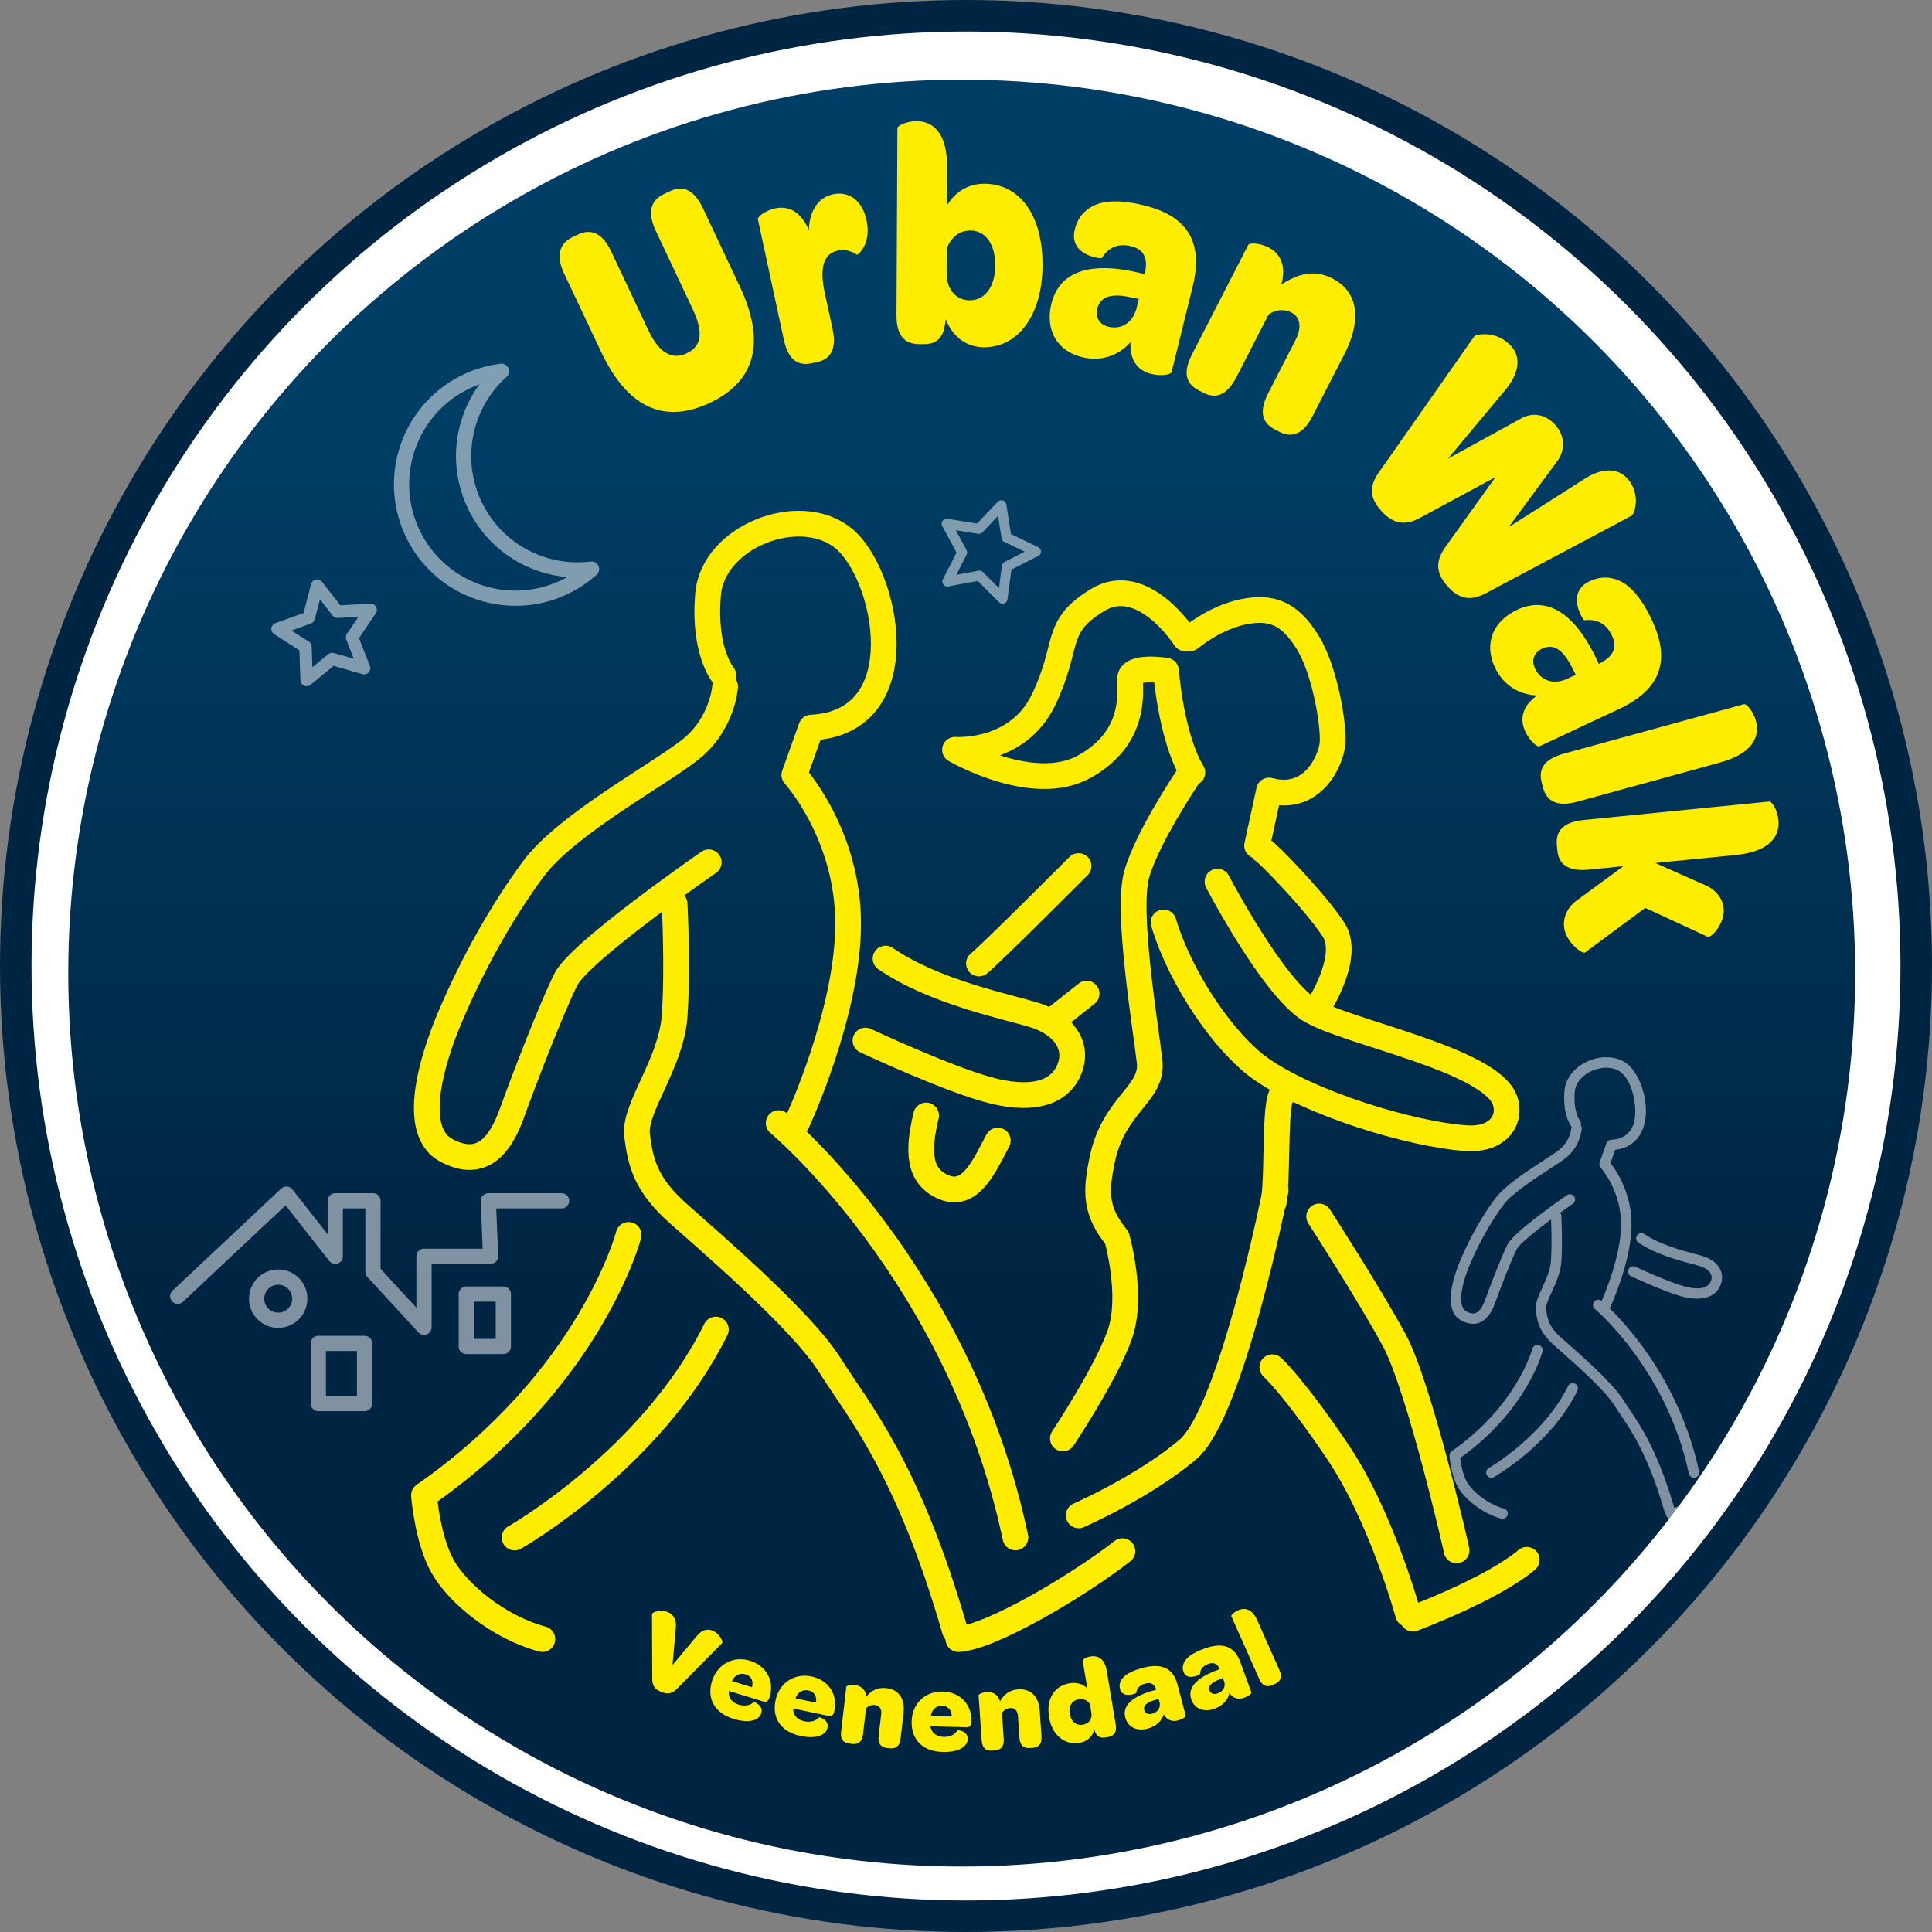 <?xml version="1.0" encoding="UTF-8" standalone="no"?>
<!-- Generator: Adobe Illustrator 26.0.3, SVG Export Plug-In . SVG Version: 6.00 Build 0)  -->

<svg
   xmlns:dc="http://purl.org/dc/elements/1.1/"
   xmlns:cc="http://creativecommons.org/ns#"
   xmlns:rdf="http://www.w3.org/1999/02/22-rdf-syntax-ns#"
   xmlns:svg="http://www.w3.org/2000/svg"
   xmlns="http://www.w3.org/2000/svg"
   xmlns:sodipodi="http://sodipodi.sourceforge.net/DTD/sodipodi-0.dtd"
   xmlns:inkscape="http://www.inkscape.org/namespaces/inkscape"
   version="1.1"
   id="Laag_1"
   x="0px"
   y="0px"
   viewBox="0 0 675.929 675.929"
   xml:space="preserve"
   sodipodi:docname="LogoUrbanWalkCropped.svg"
   width="675.929"
   height="675.929"
   inkscape:version="0.92.4 (5da689c313, 2019-01-14)"><rect x="0" y="0" width="675.929" height="675.929" fill="#808080" stroke="none"/><defs
   id="defs130" /><sodipodi:namedview
   pagecolor="#ffffff"
   bordercolor="#666666"
   borderopacity="1"
   objecttolerance="10"
   gridtolerance="10"
   guidetolerance="10"
   inkscape:pageopacity="0"
   inkscape:pageshadow="2"
   inkscape:window-width="1920"
   inkscape:window-height="1009"
   id="namedview128"
   showgrid="false"
   fit-margin-top="0"
   fit-margin-left="0"
   fit-margin-right="0"
   fit-margin-bottom="0"
   inkscape:zoom="0.28032165"
   inkscape:cx="333.55949"
   inkscape:cy="302.91945"
   inkscape:window-x="-8"
   inkscape:window-y="-8"
   inkscape:window-maximized="1"
   inkscape:current-layer="Laag_1" />
<style
   type="text/css"
   id="style2">
	.st0{fill:#FFFFFF;stroke:#002542;stroke-width:11.029;stroke-miterlimit:10;}
	.st1{fill:url(#SVGID_1_);}
	.st2{fill:none;stroke:#FFED00;stroke-width:9;stroke-linecap:round;stroke-linejoin:round;stroke-miterlimit:10;}
	.st3{fill:none;stroke:#FFED00;stroke-width:5.919;stroke-linecap:round;stroke-linejoin:round;stroke-miterlimit:10;}
	.st4{opacity:0.5;}
	.st5{fill:none;stroke:#FFFFFF;stroke-width:5.328;stroke-linecap:round;stroke-linejoin:round;stroke-miterlimit:10;}
	.st6{fill:#FFED00;}
	
		.st7{opacity:0.5;fill:none;stroke:#FFFFFF;stroke-width:5.328;stroke-linecap:round;stroke-linejoin:round;stroke-miterlimit:10;enable-background:new    ;}
	
		.st8{opacity:0.5;fill:none;stroke:#FFFFFF;stroke-width:4.339;stroke-linecap:round;stroke-linejoin:round;stroke-miterlimit:10;enable-background:new    ;}
	
		.st9{opacity:0.5;fill:none;stroke:#FFFFFF;stroke-width:3.479;stroke-linecap:round;stroke-linejoin:round;stroke-miterlimit:10;enable-background:new    ;}
	.st10{fill:#FFFFFF;}
</style>
<circle
   class="st0"
   cx="337.964"
   cy="337.964"
   r="332.45"
   id="circle4"
   style="fill:#ffffff;stroke:#002542;stroke-width:11.029;stroke-miterlimit:10" />
<linearGradient
   id="SVGID_1_"
   gradientUnits="userSpaceOnUse"
   x1="598.18"
   y1="653.02"
   x2="598.18"
   y2="343.278"
   gradientTransform="matrix(1,0,0,-1,-261.716,793.954)">
	<stop
   offset="0"
   style="stop-color:#003E66"
   id="stop6" />
	<stop
   offset="1"
   style="stop-color:#002542"
   id="stop8" />
</linearGradient>
<circle
   class="st1"
   cx="336.464"
   cy="340.454"
   r="312.58"
   id="circle11"
   style="fill:url(#SVGID_1_)" />
<path
   class="st2"
   d="m 253.694,240.214 c 0,0 -0.82,13.11 -12.29,22.13 -11.47,9.01 -43.43,26.22 -54.91,41.79 -11.47,15.57 -21.31,33.6 -28.68,50.81 -7.38,17.21 -13.93,40.97 -1.64,47.53 12.29,6.56 18.85,-1.64 22.95,-13.11 4.1,-11.47 13.93,-36.88 18.85,-46.71 4.92,-9.83 49.99,-40.97 49.99,-40.97"
   id="path13"
   inkscape:connector-curvature="0"
   style="fill:none;stroke:#ffed00;stroke-width:9;stroke-linecap:round;stroke-linejoin:round;stroke-miterlimit:10" />
<path
   class="st2"
   d="m 236.014,316.184 c 0,0 1.18,22.74 0,39.31 -1.18,16.57 -14.32,32.19 -13.14,41.65 1.18,9.47 2.96,17.16 14.2,27.22 11.24,10.06 43.19,37.27 53.25,53.25 10.06,15.97 27.22,35.5 43.78,92.89"
   id="path15"
   inkscape:connector-curvature="0"
   style="fill:none;stroke:#ffed00;stroke-width:9;stroke-linecap:round;stroke-linejoin:round;stroke-miterlimit:10" />
<path
   class="st2"
   d="m 219.924,432.044 c 0,0 -13.02,50.29 -71.59,91.11 0,0 1.18,15.38 6.51,24.85 5.32,9.47 19.52,21.3 34.91,25.44"
   id="path17"
   inkscape:connector-curvature="0"
   style="fill:none;stroke:#ffed00;stroke-width:9;stroke-linecap:round;stroke-linejoin:round;stroke-miterlimit:10" />
<path
   class="st2"
   d="m 180.034,537.924 c 0,0 47.92,-27.22 70.41,-72.77"
   id="path19"
   inkscape:connector-curvature="0"
   style="fill:none;stroke:#ffed00;stroke-width:9;stroke-linecap:round;stroke-linejoin:round;stroke-miterlimit:10" />
<path
   class="st2"
   d="m 302.794,364.054 c 0,0 30.13,14.15 44.93,17.7 14.8,3.55 23.67,0 26.62,-8.28 2.96,-8.28 -2.96,-15.38 -12.42,-18.34 -9.47,-2.96 -34.94,-7.94 -52.1,-19.77"
   id="path21"
   inkscape:connector-curvature="0"
   style="fill:none;stroke:#ffed00;stroke-width:9;stroke-linecap:round;stroke-linejoin:round;stroke-miterlimit:10" />
<path
   class="st2"
   d="m 272.424,392.934 c 0,0 63.31,52.66 82.83,144.95"
   id="path23"
   inkscape:connector-curvature="0"
   style="fill:none;stroke:#ffed00;stroke-width:9;stroke-linecap:round;stroke-linejoin:round;stroke-miterlimit:10" />
<path
   class="st2"
   d="m 335.294,573.454 c 11.24,-0.59 41.42,-18.34 57.39,-30.77"
   id="path25"
   inkscape:connector-curvature="0"
   style="fill:none;stroke:#ffed00;stroke-width:9;stroke-linecap:round;stroke-linejoin:round;stroke-miterlimit:10" />
<path
   class="st2"
   d="M 213.414,573.454"
   id="path27"
   inkscape:connector-curvature="0"
   style="fill:none;stroke:#ffed00;stroke-width:9;stroke-linecap:round;stroke-linejoin:round;stroke-miterlimit:10" />
<path
   class="st2"
   d="m 253.054,236.214 c 0,0 -7.1,-8.28 -5.32,-28.4 1.78,-20.12 31.95,-31.95 47.33,-19.52 15.38,12.42 26.03,64.49 -11.24,66.26 l -5.92,16.57 c 0,0 18.82,20.67 18.82,52.03 0,31.36 -17.91,69.66 -17.91,69.66"
   id="path29"
   inkscape:connector-curvature="0"
   style="fill:none;stroke:#ffed00;stroke-width:9;stroke-linecap:round;stroke-linejoin:round;stroke-miterlimit:10" />
<path
   class="st3"
   d="M 526.824,529.064"
   id="path31"
   inkscape:connector-curvature="0"
   style="fill:none;stroke:#ffed00;stroke-width:5.919;stroke-linecap:round;stroke-linejoin:round;stroke-miterlimit:10" />
<g
   class="st4"
   id="g35"
   style="opacity:0.5"
   transform="translate(-261.716,-47.936)">
	<path
   class="st5"
   d="m 427.51,224.01 c -7.4,-16.24 -2.99,-34.85 9.63,-46.18 -3.92,0.49 -7.83,1.57 -11.61,3.29 -20.02,9.13 -28.86,32.76 -19.73,52.78 9.13,20.02 32.76,28.86 52.78,19.73 3.78,-1.72 7.16,-3.97 10.1,-6.6 -16.82,2.1 -33.77,-6.78 -41.17,-23.02 z"
   id="path33"
   inkscape:connector-curvature="0"
   style="fill:none;stroke:#ffffff;stroke-width:5.328;stroke-linecap:round;stroke-linejoin:round;stroke-miterlimit:10" />
</g>
<path
   class="st2"
   d="m 425.954,308.454 c 0,0 19.29,36.9 32.29,44.87 13,7.97 63.49,17.28 68.36,31.87 2.1,6.29 -2.1,13.84 -13.84,13 -19.25,-1.38 -54.47,-12.14 -71.71,-24.32 -12.54,-8.86 -27.94,-31.07 -33.97,-51.16"
   id="path37"
   inkscape:connector-curvature="0"
   style="fill:none;stroke:#ffed00;stroke-width:9;stroke-linecap:round;stroke-linejoin:round;stroke-miterlimit:10" />
<path
   class="st2"
   d="m 492.634,564.694 c 0,0 -9.23,-34.02 -24.74,-56.96 -15.52,-22.94 -22.75,-29.39 -22.75,-29.39"
   id="path39"
   inkscape:connector-curvature="0"
   style="fill:none;stroke:#ffed00;stroke-width:9;stroke-linecap:round;stroke-linejoin:round;stroke-miterlimit:10" />
<path
   class="st2"
   d="m 415.474,271.974 c 0,0 -13.98,20.76 -17.75,33.76 -3.77,13 3.22,54.35 4.48,65.68 1.26,11.33 -12.41,14.84 -16.5,33.92 -2.52,11.74 -2.52,18.45 5.03,27.68 0,0 5.84,20.27 1.02,33.93 -4.82,13.65 -19.9,36.32 -19.9,36.32"
   id="path41"
   inkscape:connector-curvature="0"
   style="fill:none;stroke:#ffed00;stroke-width:9;stroke-linecap:round;stroke-linejoin:round;stroke-miterlimit:10" />
<path
   class="st2"
   d="m 441.894,297.554 c 1.68,0.84 18.36,18.02 24.65,27.67 6.29,9.65 -5.7,27.72 -5.7,27.72"
   id="path43"
   inkscape:connector-curvature="0"
   style="fill:none;stroke:#ffed00;stroke-width:9;stroke-linecap:round;stroke-linejoin:round;stroke-miterlimit:10" />
<line
   class="st2"
   x1="367.664"
   y1="357.524"
   x2="380.164"
   y2="347.634"
   id="line45"
   style="fill:none;stroke:#ffed00;stroke-width:9;stroke-linecap:round;stroke-linejoin:round;stroke-miterlimit:10" />
<path
   class="st2"
   d="m 324.014,390.254 c -2.94,12.16 -2.91,21.36 6.32,25.14 9.23,3.77 13.98,-7.39 18.75,-16.35"
   id="path47"
   inkscape:connector-curvature="0"
   style="fill:none;stroke:#ffed00;stroke-width:9;stroke-linecap:round;stroke-linejoin:round;stroke-miterlimit:10" />
<path
   class="st2"
   d="m 377.344,302.994 c 0,0 -30.65,30.73 -34.85,34.08"
   id="path49"
   inkscape:connector-curvature="0"
   style="fill:none;stroke:#ffed00;stroke-width:9;stroke-linecap:round;stroke-linejoin:round;stroke-miterlimit:10" />
<path
   class="st2"
   d="m 494.314,566.284 c 0,0 27.68,-10.28 39.84,-20.57"
   id="path51"
   inkscape:connector-curvature="0"
   style="fill:none;stroke:#ffed00;stroke-width:9;stroke-linecap:round;stroke-linejoin:round;stroke-miterlimit:10" />
<path
   class="st2"
   d="m 446.264,416.554 c 0,0 -15.41,77.4 -30.51,90.4 -15.1,13 -38.36,23.21 -38.36,23.21"
   id="path53"
   inkscape:connector-curvature="0"
   style="fill:none;stroke:#ffed00;stroke-width:9;stroke-linecap:round;stroke-linejoin:round;stroke-miterlimit:10" />
<path
   class="st2"
   d="m 461.524,425.594 c 0,0 17.44,27.01 26.24,43.23 8.81,16.22 22.23,74.76 21.81,73.57"
   id="path55"
   inkscape:connector-curvature="0"
   style="fill:none;stroke:#ffed00;stroke-width:9;stroke-linecap:round;stroke-linejoin:round;stroke-miterlimit:10" />
<path
   class="st2"
   d="m 414.634,223.324 c 0,0 -14.68,-23.07 -30.61,-13.42 -15.58,9.43 -9.65,15.52 -18.87,34.81 -9.22,19.29 -31.03,17.61 -31.03,17.61 0,0 27.26,15.94 45.29,5.87 18.03,-10.06 15.94,-25.58 15.94,-30.61 0,-5.03 12.58,-2.94 12.58,-2.94 0,0 1.68,23.07 9.23,35.65"
   id="path57"
   inkscape:connector-curvature="0"
   style="fill:none;stroke:#ffed00;stroke-width:9;stroke-linecap:round;stroke-linejoin:round;stroke-miterlimit:10" />
<path
   class="st2"
   d="m 416.314,223.324 c 0,0 8.39,-7.13 18.45,-9.23 10.06,-2.1 16.36,0.42 22.65,10.48 6.29,10.06 9.23,29.36 8.81,35.23 -0.42,5.87 -6.71,20.97 -22.23,16.77 l -4.19,19.29"
   id="path59"
   inkscape:connector-curvature="0"
   style="fill:none;stroke:#ffed00;stroke-width:9;stroke-linecap:round;stroke-linejoin:round;stroke-miterlimit:10" />
<path
   class="st2"
   d="m 449.454,382.174 c -3.92,0.1 -2.13,25.46 -3.8,38.35"
   id="path61"
   inkscape:connector-curvature="0"
   style="fill:none;stroke:#ffed00;stroke-width:9;stroke-linecap:round;stroke-linejoin:round;stroke-miterlimit:10" />
<g
   id="g81"
   transform="translate(-261.716,-47.936)">
	<path
   class="st6"
   d="m 459.06,143.61 c -2.91,-6.17 -1.65,-10.53 2.88,-12.67 l 2.06,-0.97 c 4.69,-2.21 8.61,-0.29 11.52,5.88 l 12.99,27.57 c 3.71,7.86 8.21,10.6 13.48,8.12 5.26,-2.48 5.87,-7.39 2.07,-15.45 l -12.99,-27.57 c -2.95,-6.27 -1.65,-10.53 2.88,-12.67 l 2.14,-1.01 c 4.69,-2.21 8.56,-0.39 11.52,5.88 l 12.9,27.37 c 9.15,19.41 5.61,33.23 -10.43,40.79 -16.12,7.6 -28.91,1.58 -38.05,-17.82 z"
   id="path63"
   inkscape:connector-curvature="0"
   style="fill:#ffed00" />
	<path
   class="st6"
   d="m 564.89,124.98 c 1.81,8.39 -3.12,12.27 -3.35,12.09 -1.75,-1.2 -4.16,-2.03 -6.65,-1.49 -5.07,1.09 -6.52,6.02 -4.64,14.73 l 2.74,12.69 c 1.62,7.53 -1.04,10.69 -5.4,11.63 l -1.78,0.38 c -4.62,1 -8.24,-0.7 -9.89,-8.34 l -9.06,-42.05 c -0.16,-0.75 2.51,-3.02 5.98,-3.77 3.29,-0.71 7.15,-0.08 10.17,4.45 0.63,0.77 1.15,1.89 1.7,3.12 0.12,-6.33 3.04,-11.35 8.46,-12.52 5.69,-1.21 10.26,2.31 11.72,9.08 z"
   id="path65"
   inkscape:connector-curvature="0"
   style="fill:#ffed00" />
	<path
   class="st6"
   d="m 592.07,162.87 c -1.02,4.07 -3.66,5.48 -6.94,5.47 l -1.82,-0.01 c -4.73,-0.02 -7.99,-2.46 -7.95,-10.27 l 0.32,-65.35 c 0,-0.77 3.19,-2.41 6.74,-2.39 5,0.02 10.71,3.24 10.65,16.12 l -0.06,13.42 c 2.84,-4.83 7.49,-7.67 13.13,-7.64 12.37,0.06 20.4,10.99 20.32,28.6 -0.08,16.94 -8.23,28.68 -20.6,28.62 -6.36,-0.03 -11.16,-4.13 -13.23,-9.86 z m 9.17,-34.29 c -3.91,-0.02 -6.74,2.39 -8.3,6.23 l -0.04,8.8 c 0.06,5.83 3.41,9.37 8.14,9.39 5.27,0.02 8.84,-4.8 8.88,-12.17 0.02,-7.47 -3.41,-12.22 -8.68,-12.25 z"
   id="path67"
   inkscape:connector-curvature="0"
   style="fill:#ffed00" />
	<path
   class="st6"
   d="m 660.41,143.41 1.85,0.46 c 0.16,-0.64 0.23,-1.3 0.27,-1.86 0.61,-4.38 -1.18,-6.98 -5.07,-7.93 -5.39,-1.33 -8.44,1.2 -10.29,4.15 -0.17,0.3 -11.69,-0.84 -9.42,-10.03 0.68,-2.78 2,-5.06 4.08,-6.7 4.03,-3.43 10.65,-4.06 20.18,-1.71 15.72,3.87 20.68,13.37 16.94,28.54 l -7.32,29.69 c -0.29,1.17 -3.93,1.52 -7.2,0.72 -3.71,-0.91 -6.2,-3.34 -6.98,-7.39 -0.18,-1.18 -0.33,-2.46 -0.19,-3.79 -4.22,4.97 -10.51,6.93 -16.96,5.34 -8.83,-2.18 -13,-9.55 -10.74,-18.74 2.83,-11.42 13.78,-14.84 30.85,-10.75 z m -0.28,9.11 -2.41,-0.48 c -6.65,-1.53 -10.98,-0.67 -12.08,3.82 -0.79,3.2 0.77,5.63 3.77,6.37 4.59,1.13 8.47,-1.31 9.86,-6.18 z"
   id="path69"
   inkscape:connector-curvature="0"
   style="fill:#ffed00" />
	<path
   class="st6"
   d="m 732.16,171.65 -11.21,21.82 c -3.47,6.75 -7.51,7.65 -11.55,5.57 l -1.62,-0.83 c -4.12,-2.12 -5.93,-5.77 -2.36,-12.71 l 9.55,-18.59 c 2.21,-4.31 1.76,-8 -1.48,-9.66 -2.67,-1.37 -5.66,-0.93 -7.95,0.74 l -11.21,21.82 c -3.52,6.85 -7.59,7.61 -11.55,5.57 l -1.62,-0.83 c -4.21,-2.16 -5.93,-5.77 -2.36,-12.71 l 19.65,-38.26 c 0.35,-0.68 3.86,-0.74 7.09,0.92 4.04,2.08 6.35,6.35 4.44,13.04 5.49,-3.73 11.5,-5.47 17.81,-2.23 10.37,5.31 9.49,16.36 4.37,26.34 z"
   id="path71"
   inkscape:connector-curvature="0"
   style="fill:#ffed00" />
	<path
   class="st6"
   d="m 744.2,213.1 33.29,-47.47 c 0.62,-0.79 7.96,-2.27 13.12,3.61 2.34,2.67 3.76,7.95 -2.31,15.21 l -19.98,23.94 25.08,-13.79 c 4.79,-2.88 9.4,-1.47 12.58,2.15 3.12,3.55 3.58,8.59 0.44,12.68 l -16.91,22.94 26.5,-16.84 c 7.29,-4.7 12.38,-3.24 15.14,-0.1 4.8,5.47 2.4,12.41 1.39,12.93 l -51.1,27.18 c -5.59,2.97 -9.64,1.69 -13.36,-2.55 -3.6,-4.1 -4.57,-8.21 -0.71,-13.65 l 17.58,-24.5 -26.52,14.32 c -5.76,3.12 -9.91,1.56 -13.56,-2.61 -3.72,-4.25 -4.53,-8.01 -0.67,-13.45 z"
   id="path73"
   inkscape:connector-curvature="0"
   style="fill:#ffed00" />
	<path
   class="st6"
   d="m 820.28,278.49 0.81,1.73 c 0.6,-0.28 1.16,-0.64 1.62,-0.96 3.79,-2.28 4.68,-5.31 2.98,-8.93 -2.35,-5.02 -6.25,-5.81 -9.7,-5.4 -0.34,0.06 -6.7,-9.62 1.87,-13.63 2.59,-1.21 5.19,-1.63 7.78,-1.04 5.2,0.98 9.85,5.72 14.02,14.62 6.87,14.65 2.61,24.49 -11.54,31.12 l -27.69,12.98 c -1.1,0.51 -3.66,-2.1 -5.09,-5.15 -1.62,-3.46 -1.3,-6.92 1.35,-10.07 0.8,-0.88 1.71,-1.8 2.82,-2.53 -6.51,-0.16 -12,-3.81 -14.81,-9.83 -3.86,-8.23 -0.75,-16.12 7.82,-20.13 10.66,-4.99 20.21,1.38 27.76,17.22 z m -7.26,5.51 -1.14,-2.18 c -3,-6.13 -6.39,-8.96 -10.57,-6.99 -2.99,1.4 -3.89,4.13 -2.58,6.93 2.01,4.28 6.35,5.76 11.01,3.78 z"
   id="path75"
   inkscape:connector-curvature="0"
   style="fill:#ffed00" />
	<path
   class="st6"
   d="m 808.9,311.59 63.02,-17.3 c 0.74,-0.2 3.15,2.34 4.09,5.76 1.35,4.91 -0.21,11.28 -12.62,14.69 l -49.86,13.69 c -7.32,2.01 -10.73,-0.45 -11.91,-4.74 l -0.48,-1.75 c -1.24,-4.49 0.22,-8.29 7.76,-10.35 z"
   id="path77"
   inkscape:connector-curvature="0"
   style="fill:#ffed00" />
	<path
   class="st6"
   d="m 880.83,328.35 c 0.77,-0.08 2.72,2.93 3.08,6.45 0.5,4.98 -2.11,10.99 -14.92,12.27 l -28.14,2.8 16.66,7.39 c 4.94,1.88 6.95,5.43 7.25,8.41 0.52,5.25 -4.27,10.39 -5.52,10.05 l -21.91,-10.15 -21.11,15.63 c -1.05,0.56 -6.79,-3.8 -7.31,-8.96 -0.32,-3.26 0.95,-7.13 5.52,-10.05 l 15.25,-11.21 -12.15,1.21 c -7.55,0.75 -10.5,-2.15 -10.94,-6.58 l -0.18,-1.81 c -0.47,-4.7 1.62,-8.2 9.39,-8.98 z"
   id="path79"
   inkscape:connector-curvature="0"
   style="fill:#ffed00" />
</g>
<polyline
   class="st7"
   points="323.9,501.43 361.93,465.72 379.01,487.46 379.01,468.05 392.2,468.05 392.2,492.89 410.06,512.29   410.06,487.46 433.34,487.46 432.57,468.05 458.18,468.05 "
   id="polyline83"
   style="opacity:0.5;fill:none;stroke:#ffffff;stroke-width:5.328;stroke-linecap:round;stroke-linejoin:round;stroke-miterlimit:10;enable-background:new"
   transform="translate(-261.716,-47.936)" />
<circle
   class="st7"
   cx="97.334"
   cy="454.354"
   r="7.55"
   id="circle85"
   style="opacity:0.5;fill:none;stroke:#ffffff;stroke-width:5.328;stroke-linecap:round;stroke-linejoin:round;stroke-miterlimit:10;enable-background:new" />
<rect
   x="163.144"
   y="452.735"
   class="st7"
   width="12.95"
   height="18.34"
   id="rect87"
   style="opacity:0.5;fill:none;stroke:#ffffff;stroke-width:5.328;stroke-linecap:round;stroke-linejoin:round;stroke-miterlimit:10;enable-background:new" />
<rect
   x="111.364"
   y="470.004"
   class="st7"
   width="16.18"
   height="21.04"
   id="rect89"
   style="opacity:0.5;fill:none;stroke:#ffffff;stroke-width:5.328;stroke-linecap:round;stroke-linejoin:round;stroke-miterlimit:10;enable-background:new" />
<polygon
   class="st8"
   points="391.39,261.29 384.88,270.9 389.11,281.71 377.95,278.49 368.98,285.85 368.6,274.25 358.82,267.99 369.74,264.04 372.67,252.81 379.8,261.97 "
   id="polygon91"
   style="opacity:0.5;fill:none;stroke:#ffffff;stroke-width:4.339;stroke-linecap:round;stroke-linejoin:round;stroke-miterlimit:10;enable-background:new"
   transform="translate(-261.716,-47.936)" />
<polygon
   class="st9"
   points="624.15,240.89 613.97,246.08 612.46,257.4 604.39,249.32 593.15,251.39 598.34,241.21 592.9,231.17 604.18,232.96 612.06,224.67 613.84,235.96 "
   id="polygon93"
   style="opacity:0.5;fill:none;stroke:#ffffff;stroke-width:3.479;stroke-linecap:round;stroke-linejoin:round;stroke-miterlimit:10;enable-background:new"
   transform="translate(-261.716,-47.936)" />
<g
   id="g115"
   transform="translate(-261.716,-47.936)">
	<path
   class="st6"
   d="m 489.91,635.28 -0.09,-22.6 c 0,-0.84 3.23,-1.7 5.68,-0.68 1.9,0.79 2.94,2.8 2.67,5.24 l -1.17,13.23 8.55,-10.22 c 1.72,-2.15 3.79,-2.52 5.46,-1.83 2.38,0.99 3.89,3.86 3.31,4.41 l -15.82,16 c -1.69,1.67 -3.25,1.95 -5.48,1.03 -2.27,-0.94 -3.09,-2.11 -3.11,-4.58 z"
   id="path95"
   inkscape:connector-curvature="0"
   style="fill:#ffed00" />
	<path
   class="st6"
   d="m 524.06,628.95 c 5.81,1.77 8.62,7.04 6.93,12.6 l -0.11,0.35 c -0.38,1.12 -0.89,1.68 -2.04,1.33 l -12.17,-3.7 c -0.02,0.21 -0.04,0.41 -0.01,0.59 -0.02,1.99 1.32,3.54 3.51,4.21 2.27,0.69 4.15,0.2 5.25,-0.95 0.06,-0.06 3.49,1.11 2.63,3.94 -0.39,1.28 -1.5,2.18 -3.14,2.57 -1.67,0.38 -3.86,0.23 -6.55,-0.59 -6.51,-1.98 -9.45,-6.95 -7.56,-13.17 1.82,-5.91 7.37,-8.97 13.26,-7.18 z m -1.57,4.75 c -1.96,-0.6 -3.88,0.43 -4.68,2.4 l 7.01,2.13 c 0.56,-2.25 -0.28,-3.91 -2.33,-4.53 z"
   id="path97"
   inkscape:connector-curvature="0"
   style="fill:#ffed00" />
	<path
   class="st6"
   d="m 545.62,634.46 c 5.95,1.25 9.21,6.25 8.02,11.94 l -0.08,0.36 c -0.28,1.14 -0.74,1.75 -1.92,1.51 l -12.45,-2.61 c 0,0.21 0,0.41 0.04,0.59 0.16,1.98 1.63,3.42 3.87,3.89 2.32,0.49 4.15,-0.17 5.15,-1.41 0.06,-0.07 3.58,0.79 2.97,3.7 -0.28,1.31 -1.31,2.3 -2.9,2.84 -1.63,0.53 -3.82,0.57 -6.58,-0.01 -6.66,-1.4 -10.03,-6.09 -8.69,-12.46 1.28,-6.06 6.55,-9.6 12.57,-8.34 z m -1.14,4.87 c -2.01,-0.42 -3.82,0.77 -4.45,2.8 l 7.17,1.5 c 0.35,-2.29 -0.63,-3.86 -2.72,-4.3 z"
   id="path99"
   inkscape:connector-curvature="0"
   style="fill:#ffed00" />
	<path
   class="st6"
   d="m 577.83,647.22 -1.04,9 c -0.32,2.79 -1.83,3.59 -3.83,3.36 l -0.8,-0.09 c -2.04,-0.24 -3.38,-1.29 -3.04,-4.16 l 0.89,-7.67 c 0.21,-1.78 -0.58,-3.01 -2.18,-3.2 -1.32,-0.15 -2.47,0.37 -3.14,1.23 l -1.04,9 c -0.33,2.83 -1.87,3.59 -3.83,3.36 l -0.8,-0.09 c -2.08,-0.24 -3.38,-1.29 -3.04,-4.16 l 1.83,-15.78 c 0.03,-0.28 1.46,-0.73 3.06,-0.54 2,0.23 3.64,1.44 3.95,4.02 1.65,-1.98 3.83,-3.32 6.95,-2.96 5.1,0.59 6.54,4.56 6.06,8.68 z"
   id="path101"
   inkscape:connector-curvature="0"
   style="fill:#ffed00" />
	<path
   class="st6"
   d="m 591.49,639.73 c 6.08,0.14 10.2,4.47 10.06,10.28 l -0.01,0.37 c -0.07,1.18 -0.41,1.86 -1.61,1.83 l -12.72,-0.3 c 0.04,0.2 0.07,0.41 0.15,0.57 0.52,1.92 2.22,3.06 4.52,3.12 2.37,0.06 4.05,-0.92 4.81,-2.33 0.04,-0.08 3.66,0.13 3.59,3.09 -0.03,1.34 -0.87,2.5 -2.33,3.32 -1.51,0.82 -3.65,1.25 -6.47,1.19 -6.8,-0.16 -10.97,-4.17 -10.82,-10.66 0.14,-6.18 4.67,-10.62 10.83,-10.48 z m -0.24,5 c -2.05,-0.05 -3.62,1.46 -3.87,3.57 l 7.32,0.17 c -0.06,-2.32 -1.32,-3.69 -3.45,-3.74 z"
   id="path103"
   inkscape:connector-curvature="0"
   style="fill:#ffed00" />
	<path
   class="st6"
   d="m 625.47,646.41 0.61,9.04 c 0.19,2.8 -1.15,3.87 -3.16,4 l -0.8,0.05 c -2.05,0.14 -3.55,-0.66 -3.75,-3.53 l -0.52,-7.7 c -0.12,-1.78 -1.12,-2.86 -2.73,-2.75 -1.33,0.09 -2.37,0.81 -2.86,1.78 l 0.61,9.04 c 0.19,2.84 -1.19,3.87 -3.16,4 l -0.8,0.05 c -2.09,0.14 -3.55,-0.66 -3.75,-3.53 l -1.08,-15.85 c -0.02,-0.28 1.31,-0.99 2.91,-1.09 2.01,-0.14 3.84,0.76 4.62,3.23 1.26,-2.25 3.16,-3.96 6.29,-4.17 5.14,-0.34 7.29,3.3 7.57,7.43 z"
   id="path105"
   inkscape:connector-curvature="0"
   style="fill:#ffed00" />
	<path
   class="st6"
   d="m 628.74,648.7 c -1.06,-6.37 1.8,-10.97 7.24,-11.87 2.46,-0.41 4.71,0.33 6.13,1.78 l -1.63,-9.78 c -0.05,-0.28 1.24,-1.11 2.79,-1.37 2.18,-0.36 4.88,0.38 5.66,5.07 l 3.14,18.84 c 0.46,2.77 -0.77,3.96 -2.75,4.29 l -0.75,0.13 c -1.59,0.26 -2.87,-0.06 -3.57,-1.59 -0.14,-0.35 -0.29,-0.74 -0.39,-1.13 -0.67,2.38 -2.53,4.17 -5.19,4.61 -5.36,0.89 -9.65,-2.81 -10.68,-8.98 z m 14.28,-4.64 c -0.85,-1.22 -2.19,-1.9 -3.86,-1.62 -2.38,0.4 -3.65,2.34 -3.19,5.1 0.44,2.65 2.29,4.19 4.55,3.81 2.1,-0.35 3.39,-1.92 3.03,-4.09 z"
   id="path107"
   inkscape:connector-curvature="0"
   style="fill:#ffed00" />
	<path
   class="st6"
   d="m 665.41,639.34 0.82,-0.22 c -0.06,-0.24 -0.16,-0.46 -0.25,-0.65 -0.61,-1.52 -1.82,-2 -3.53,-1.54 -2.37,0.63 -3.08,2.04 -3.23,3.34 -0.01,0.13 -4.75,2.02 -5.65,-1.36 -0.27,-1.02 -0.2,-2.01 0.3,-2.94 0.92,-1.88 3.39,-3.38 7.59,-4.5 6.92,-1.84 10.72,0.22 12.2,5.8 l 2.9,10.92 c 0.11,0.43 -1.25,1.26 -2.69,1.64 -1.63,0.43 -3.08,0.15 -4.18,-0.99 -0.3,-0.34 -0.61,-0.72 -0.81,-1.17 -0.69,2.41 -2.78,4.27 -5.62,5.03 -3.89,1.04 -6.96,-0.5 -7.86,-3.88 -1.12,-4.21 2.52,-7.44 10.01,-9.48 z m 1.66,2.96 -1.04,0.32 c -2.91,0.81 -4.44,1.94 -4,3.59 0.31,1.18 1.4,1.65 2.72,1.3 2.02,-0.54 3.07,-2.08 2.67,-3.91 z"
   id="path109"
   inkscape:connector-curvature="0"
   style="fill:#ffed00" />
	<path
   class="st6"
   d="m 687.63,632.21 0.79,-0.29 c -0.08,-0.23 -0.21,-0.44 -0.31,-0.62 -0.75,-1.46 -2,-1.82 -3.66,-1.22 -2.31,0.84 -2.88,2.31 -2.92,3.62 0,0.13 -4.55,2.44 -5.75,-0.84 -0.36,-0.99 -0.38,-1.98 0.04,-2.95 0.74,-1.96 3.07,-3.67 7.15,-5.16 6.73,-2.46 10.7,-0.75 12.68,4.67 l 3.88,10.61 c 0.15,0.42 -1.13,1.36 -2.53,1.88 -1.59,0.58 -3.06,0.42 -4.25,-0.61 -0.33,-0.31 -0.67,-0.66 -0.91,-1.09 -0.47,2.46 -2.38,4.5 -5.14,5.51 -3.78,1.38 -6.98,0.13 -8.18,-3.16 -1.5,-4.09 1.83,-7.65 9.11,-10.35 z m 1.92,2.8 -1.01,0.41 c -2.82,1.07 -4.25,2.33 -3.66,3.93 0.42,1.14 1.54,1.51 2.83,1.04 1.97,-0.72 2.87,-2.34 2.3,-4.13 z"
   id="path111"
   inkscape:connector-curvature="0"
   style="fill:#ffed00" />
	<path
   class="st6"
   d="m 702.29,635.39 -9.8,-22.05 c -0.12,-0.26 0.89,-1.37 2.32,-2.01 2.06,-0.92 4.86,-0.87 6.78,3.48 l 7.75,17.45 c 1.14,2.56 0.21,4.04 -1.59,4.84 l -0.74,0.33 c -1.86,0.83 -3.54,0.6 -4.72,-2.04 z"
   id="path113"
   inkscape:connector-curvature="0"
   style="fill:#ffed00" />
</g>
<g
   class="st4"
   id="g125"
   style="opacity:0.5"
   transform="translate(-261.716,-47.936)">
	<path
   class="st10"
   d="m 787.88,575.73 c -5.68,-1.53 -11.08,-5.99 -13.01,-9.42 -1.44,-2.56 -2.07,-6.46 -2.3,-8.29 23.22,-16.58 28.58,-36.42 28.79,-37.27 0.25,-0.97 -0.33,-1.96 -1.3,-2.22 -0.97,-0.25 -1.97,0.33 -2.22,1.3 -0.05,0.2 -5.44,19.93 -28.24,35.82 -0.53,0.37 -0.82,0.99 -0.77,1.63 0.02,0.27 0.54,6.67 2.86,10.8 2.27,4.03 8.38,9.31 15.23,11.16 0.16,0.04 0.32,0.06 0.47,0.06 0.8,0 1.54,-0.54 1.76,-1.35 0.28,-0.96 -0.3,-1.96 -1.27,-2.22 z"
   id="path117"
   inkscape:connector-curvature="0"
   style="fill:#ffffff" />
	<path
   class="st10"
   d="m 812.76,532.05 c -0.9,-0.45 -1.99,-0.07 -2.44,0.83 -8.73,17.69 -27.56,28.55 -27.74,28.66 -0.87,0.5 -1.18,1.61 -0.68,2.48 0.34,0.59 0.95,0.92 1.58,0.92 0.3,0 0.61,-0.08 0.9,-0.24 0.81,-0.46 19.98,-11.5 29.21,-30.21 0.44,-0.9 0.07,-2 -0.83,-2.44 z"
   id="path119"
   inkscape:connector-curvature="0"
   style="fill:#ffffff" />
	<path
   class="st10"
   d="m 834.47,480.15 c -0.57,0.83 -0.36,1.96 0.47,2.53 5.83,4.02 13.88,6.16 18.68,7.44 1.16,0.31 2.16,0.57 2.88,0.8 1.81,0.57 3.18,1.55 3.76,2.71 0.37,0.74 0.4,1.51 0.1,2.36 -1.16,3.25 -5.33,2.98 -8.63,2.19 -5.73,-1.38 -17.7,-6.98 -17.82,-7.04 -0.91,-0.43 -1.99,-0.04 -2.42,0.87 -0.43,0.91 -0.04,1.99 0.87,2.42 0.5,0.24 12.43,5.82 18.52,7.28 1.11,0.27 2.78,0.57 4.57,0.57 3.24,0 6.88,-1.01 8.34,-5.08 0.64,-1.78 0.54,-3.58 -0.27,-5.21 -1.03,-2.07 -3.14,-3.69 -5.93,-4.56 -0.79,-0.25 -1.83,-0.52 -3.03,-0.84 -4.58,-1.22 -12.25,-3.26 -17.55,-6.92 -0.83,-0.55 -1.96,-0.35 -2.54,0.48 z"
   id="path121"
   inkscape:connector-curvature="0"
   style="fill:#ffffff" />
	<path
   class="st10"
   d="m 870.93,563.92 c -0.62,-0.79 -1.76,-0.94 -2.55,-0.32 -6,4.67 -16.24,10.62 -20.92,11.84 -5.73,-19.7 -11.54,-28.33 -15.8,-34.64 -0.73,-1.08 -1.42,-2.1 -2.02,-3.06 -3.71,-5.9 -14.23,-15.18 -19.87,-20.16 -0.77,-0.68 -1.44,-1.27 -1.99,-1.76 -4.1,-3.67 -4.7,-6.29 -5.15,-9.88 -0.17,-1.33 0.88,-3.62 2,-6.04 1.43,-3.12 3.05,-6.65 3.33,-10.45 0.48,-6.74 0.02,-15.74 0,-16.12 -0.02,-0.42 -0.19,-0.8 -0.45,-1.09 1.57,-1.13 3.09,-2.22 4.49,-3.18 0.83,-0.57 1.03,-1.71 0.46,-2.53 -0.57,-0.82 -1.71,-1.03 -2.53,-0.46 -3.11,2.15 -18.72,13.07 -20.81,17.26 -2.05,4.09 -6.11,14.61 -7.71,19.1 -0.98,2.74 -2.12,4.38 -3.38,4.87 -0.89,0.34 -1.98,0.16 -3.33,-0.56 -2.85,-1.52 -2.27,-8.15 1.48,-16.9 3.17,-7.39 7.11,-14.37 11.39,-20.19 3.03,-4.11 10.33,-8.85 15.65,-12.31 2.54,-1.65 4.74,-3.08 6.22,-4.24 5.22,-4.1 5.65,-10.02 5.66,-10.27 0.03,-0.43 -0.11,-0.83 -0.34,-1.16 0.19,-0.58 0.09,-1.24 -0.34,-1.73 -0.02,-0.03 -2.37,-3.04 -1.74,-10.16 0.26,-2.98 2.63,-5.77 6.17,-7.27 3.68,-1.56 7.61,-1.32 10.02,0.63 4.48,3.62 5.86,13.44 4.4,17.93 -1.16,3.54 -3.81,5.44 -7.89,5.63 -0.74,0.04 -1.38,0.51 -1.63,1.21 l -2.39,6.7 c -0.23,0.63 -0.08,1.34 0.37,1.83 0.07,0.08 7.14,8.04 7.14,19.82 0,10.81 -5.57,24.01 -6.82,26.84 -0.01,-0.01 -0.02,-0.01 -0.02,-0.02 -0.77,-0.64 -1.92,-0.54 -2.56,0.24 -0.64,0.77 -0.54,1.92 0.23,2.56 0.25,0.21 25.22,21.37 32.89,57.61 0.18,0.86 0.94,1.44 1.78,1.44 0.12,0 0.25,-0.01 0.38,-0.04 0.98,-0.21 1.61,-1.17 1.4,-2.16 -4.15,-19.6 -13.18,-34.76 -20.03,-44.02 -4.55,-6.15 -8.71,-10.55 -11.31,-13.08 0.11,-0.13 0.21,-0.27 0.29,-0.43 0.3,-0.65 7.42,-16.01 7.42,-28.95 0,-11.02 -5.38,-18.88 -7.37,-21.41 l 1.65,-4.62 c 4.93,-0.61 8.43,-3.43 9.94,-8.04 2.49,-7.62 -1.01,-18.21 -5.57,-21.9 -3.49,-2.82 -8.75,-3.26 -13.73,-1.15 -4.78,2.03 -7.99,5.98 -8.37,10.3 -0.72,8.13 1.89,11.96 2.49,12.72 -0.04,0.14 -0.08,0.28 -0.09,0.43 0,0.05 -0.33,4.53 -4.28,7.63 -1.35,1.06 -3.48,2.45 -5.95,4.05 -5.87,3.81 -13.18,8.56 -16.6,13.21 -4.45,6.04 -8.53,13.27 -11.81,20.91 -2.8,6.53 -6.49,18 0.15,21.55 1.45,0.77 2.83,1.16 4.12,1.16 0.77,0 1.52,-0.14 2.23,-0.41 2.33,-0.9 4.13,-3.2 5.5,-7.04 1.58,-4.42 5.56,-14.73 7.54,-18.69 0.84,-1.68 6.27,-6.12 11.99,-10.39 0.11,2.57 0.33,9.43 -0.04,14.64 -0.22,3.15 -1.7,6.36 -3,9.19 -1.39,3.03 -2.6,5.65 -2.3,8.01 0.5,3.99 1.32,7.65 6.34,12.14 0.56,0.5 1.24,1.1 2.01,1.78 5.51,4.86 15.77,13.92 19.2,19.37 0.64,1.01 1.34,2.05 2.08,3.16 4.14,6.14 9.82,14.56 15.42,33.95 0.08,0.28 0.23,0.53 0.41,0.73 0,0.02 0,0.04 0,0.06 0.05,0.97 0.85,1.72 1.82,1.72 0.03,0 0.06,0 0.1,0 5.53,-0.29 18.52,-8.38 24.23,-12.83 0.77,-0.62 0.91,-1.76 0.3,-2.56 z"
   id="path123"
   inkscape:connector-curvature="0"
   style="fill:#ffffff" />
</g>
</svg>
